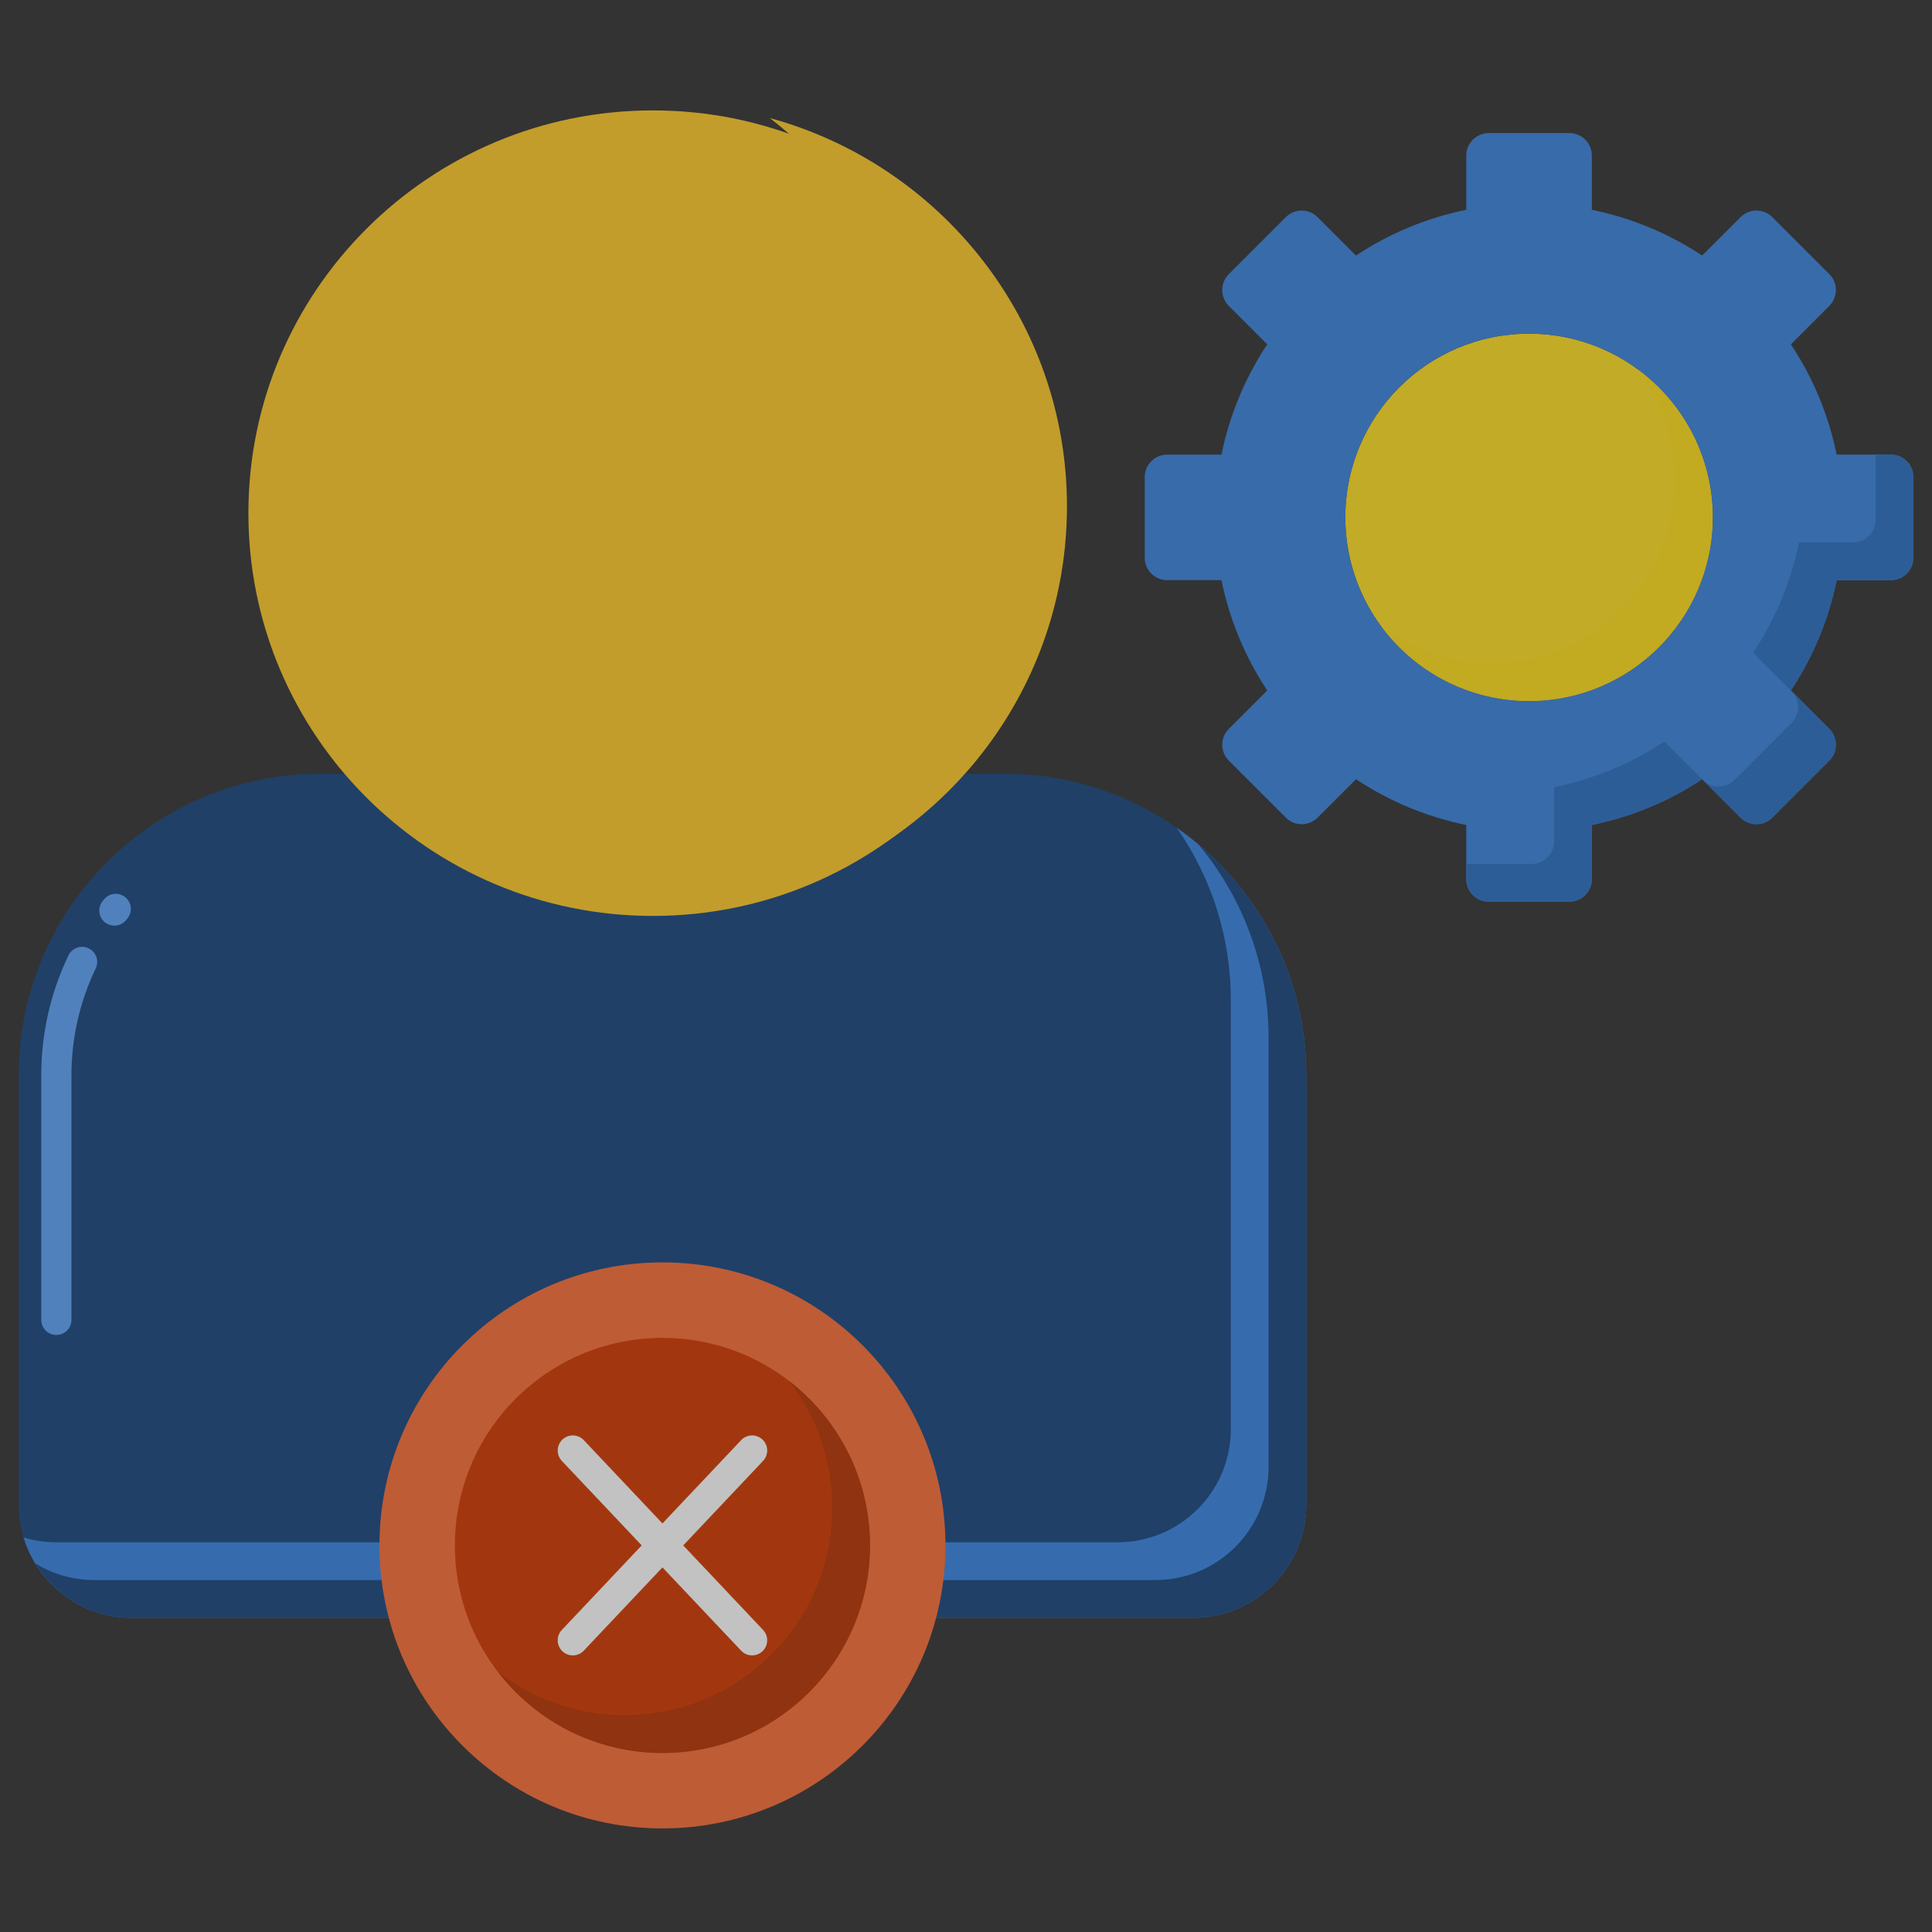 <svg width="70" height="70" viewBox="0 0 70 70" fill="none" xmlns="http://www.w3.org/2000/svg">
<rect x="0" y="0" width="70" height="70" fill="#333333" stroke="none"/>
<g opacity="0.7" clip-path="url(#clip0_91_357)">
<path d="M43.228 58.615H4.776C2.511 58.615 0.675 56.779 0.675 54.513V38.97C0.675 32.93 5.572 28.033 11.612 28.033H36.392C42.432 28.033 47.329 32.93 47.329 38.97V54.513C47.329 56.779 45.493 58.615 43.228 58.615Z" fill="#18467E"/>
<path d="M2.042 48.369C1.897 48.369 1.758 48.311 1.656 48.209C1.553 48.106 1.495 47.967 1.495 47.822V38.97C1.492 37.458 1.831 35.964 2.488 34.601C2.553 34.475 2.665 34.379 2.8 34.333C2.935 34.288 3.083 34.297 3.211 34.359C3.34 34.421 3.439 34.53 3.488 34.664C3.537 34.797 3.532 34.945 3.474 35.075C2.889 36.29 2.586 37.622 2.589 38.97V47.822C2.589 47.967 2.532 48.106 2.429 48.209C2.326 48.311 2.187 48.369 2.042 48.369ZM4.144 33.538C4.041 33.538 3.94 33.509 3.853 33.455C3.766 33.4 3.696 33.322 3.652 33.229C3.607 33.136 3.589 33.033 3.601 32.93C3.612 32.828 3.653 32.731 3.717 32.651L3.764 32.592C3.809 32.535 3.865 32.488 3.929 32.453C3.992 32.417 4.062 32.395 4.134 32.387C4.207 32.38 4.28 32.386 4.349 32.407C4.419 32.428 4.484 32.462 4.54 32.508C4.596 32.554 4.643 32.611 4.677 32.675C4.711 32.739 4.732 32.809 4.738 32.881C4.745 32.954 4.737 33.027 4.715 33.096C4.693 33.165 4.658 33.229 4.611 33.285L4.572 33.332C4.521 33.397 4.456 33.449 4.382 33.484C4.308 33.52 4.226 33.539 4.144 33.538Z" fill="#5EA3F7"/>
<path d="M42.636 29.992C43.914 31.823 44.598 34.003 44.595 36.236V51.779C44.595 54.044 42.759 55.88 40.494 55.88H2.042C1.628 55.88 1.229 55.818 0.852 55.703C1.362 57.388 2.926 58.615 4.776 58.615H43.228C45.493 58.615 47.329 56.778 47.329 54.513V38.97C47.329 35.252 45.472 31.968 42.636 29.992Z" fill="#3784E2"/>
<path d="M43.411 30.584C45.062 32.55 45.966 35.036 45.962 37.603V53.146C45.962 55.411 44.126 57.248 41.861 57.248H3.409C2.627 57.248 1.899 57.025 1.277 56.645C1.998 57.825 3.293 58.615 4.777 58.615H43.228C45.493 58.615 47.329 56.779 47.329 54.513V38.97C47.329 35.602 45.806 32.59 43.411 30.584Z" fill="#18467E"/>
<path d="M38.312 18.593C38.312 26.653 31.75 33.186 23.656 33.186C15.562 33.186 9 26.653 9 18.593C9 10.534 15.562 4 23.656 4C31.75 4 38.312 10.534 38.312 18.593Z" fill="#FFCA28"/>
<path d="M27.893 4.277C31.337 6.947 33.554 11.112 33.554 15.794C33.554 23.854 26.993 30.387 18.899 30.387C17.551 30.387 16.247 30.203 15.008 29.863C17.58 31.861 20.745 32.944 24.002 32.939C32.096 32.939 38.658 26.406 38.658 18.346C38.658 11.629 34.098 5.975 27.893 4.277Z" fill="#FFCA28"/>
<path d="M55.401 25.403C59.077 25.403 62.058 22.422 62.058 18.746C62.058 15.069 59.077 12.089 55.401 12.089C51.724 12.089 48.743 15.069 48.743 18.746C48.743 22.422 51.724 25.403 55.401 25.403Z" fill="#FFDE21"/>
<path d="M59.374 13.405C60.231 14.552 60.693 15.947 60.691 17.379C60.691 21.055 57.71 24.036 54.033 24.036C52.601 24.038 51.207 23.576 50.06 22.72C51.273 24.348 53.214 25.403 55.401 25.403C59.077 25.403 62.058 22.422 62.058 18.746C62.058 16.559 61.003 14.618 59.374 13.405Z" fill="#FFDD1A"/>
<path d="M69.325 20.207V17.285C69.325 17.069 69.239 16.862 69.087 16.71C68.934 16.557 68.727 16.471 68.511 16.471H66.545C66.255 15.045 65.692 13.688 64.887 12.476L66.28 11.084C66.432 10.931 66.518 10.724 66.518 10.508C66.518 10.292 66.432 10.085 66.28 9.933L64.214 7.867C64.061 7.715 63.854 7.629 63.638 7.629C63.423 7.629 63.216 7.715 63.063 7.867L61.671 9.259C60.458 8.455 59.102 7.892 57.675 7.602V5.635C57.675 5.419 57.59 5.212 57.437 5.06C57.284 4.907 57.077 4.822 56.862 4.822H53.94C53.724 4.822 53.517 4.907 53.364 5.06C53.212 5.212 53.126 5.419 53.126 5.635V7.602C51.7 7.892 50.343 8.455 49.13 9.259L47.738 7.867C47.586 7.715 47.379 7.629 47.163 7.629C46.947 7.629 46.74 7.715 46.588 7.867L44.522 9.933C44.369 10.085 44.284 10.292 44.284 10.508C44.284 10.724 44.369 10.931 44.522 11.084L45.914 12.476C45.11 13.688 44.547 15.045 44.256 16.471H42.29C42.074 16.471 41.867 16.557 41.715 16.71C41.562 16.862 41.476 17.069 41.476 17.285V20.207C41.476 20.423 41.562 20.63 41.715 20.782C41.867 20.935 42.074 21.02 42.29 21.02H44.256C44.547 22.447 45.11 23.803 45.914 25.016L44.522 26.408C44.37 26.561 44.284 26.768 44.284 26.984C44.284 27.199 44.37 27.406 44.522 27.559L46.588 29.625C46.741 29.778 46.947 29.863 47.163 29.863C47.379 29.863 47.586 29.778 47.739 29.625L49.131 28.233C50.343 29.038 51.7 29.601 53.126 29.891V31.857C53.126 32.073 53.212 32.28 53.365 32.432C53.517 32.585 53.724 32.671 53.94 32.671H56.862C57.078 32.671 57.285 32.585 57.437 32.432C57.59 32.28 57.676 32.073 57.676 31.857V29.891C59.102 29.601 60.459 29.038 61.671 28.233L63.063 29.625C63.216 29.778 63.423 29.863 63.639 29.863C63.855 29.863 64.061 29.778 64.214 29.625L66.28 27.559C66.433 27.406 66.518 27.199 66.518 26.984C66.518 26.768 66.433 26.561 66.28 26.408L64.888 25.016C65.693 23.803 66.256 22.447 66.546 21.02H68.512C68.728 21.02 68.935 20.934 69.087 20.782C69.239 20.629 69.325 20.422 69.325 20.207ZM55.401 25.403C51.724 25.403 48.743 22.422 48.743 18.746C48.743 15.069 51.724 12.089 55.401 12.089C59.077 12.089 62.058 15.069 62.058 18.746C62.058 22.422 59.077 25.403 55.401 25.403Z" fill="#3A83DD"/>
<path d="M60.304 26.866C59.091 27.67 57.734 28.233 56.308 28.523V30.49C56.308 30.706 56.222 30.913 56.07 31.065C55.917 31.218 55.71 31.303 55.494 31.303H53.126V31.857C53.126 32.073 53.212 32.28 53.364 32.432C53.517 32.585 53.724 32.671 53.94 32.671H56.861C57.077 32.671 57.284 32.585 57.437 32.432C57.589 32.28 57.675 32.073 57.675 31.857V29.89C59.101 29.6 60.458 29.037 61.671 28.233L60.304 26.866ZM64.912 25.041C65.065 25.194 65.151 25.401 65.151 25.616C65.151 25.832 65.065 26.039 64.912 26.192L62.847 28.258C62.694 28.41 62.487 28.496 62.271 28.496C62.056 28.496 61.849 28.41 61.696 28.258L63.063 29.625C63.216 29.778 63.423 29.863 63.639 29.863C63.854 29.863 64.061 29.778 64.214 29.625L66.28 27.559C66.432 27.406 66.518 27.199 66.518 26.984C66.518 26.768 66.432 26.561 66.28 26.408L64.912 25.041ZM68.511 16.471H67.958V18.84C67.958 19.055 67.872 19.262 67.72 19.415C67.567 19.568 67.36 19.653 67.144 19.653H65.178C64.888 21.079 64.325 22.436 63.52 23.649L64.887 25.016C65.692 23.803 66.255 22.447 66.545 21.02H68.511C68.727 21.02 68.934 20.935 69.087 20.782C69.24 20.63 69.325 20.423 69.325 20.207V17.285C69.325 17.069 69.24 16.862 69.087 16.71C68.934 16.557 68.727 16.471 68.511 16.471Z" fill="#2B6FC1"/>
<path d="M24.002 66.247C29.665 66.247 34.256 61.656 34.256 55.993C34.256 50.33 29.665 45.739 24.002 45.739C18.339 45.739 13.748 50.33 13.748 55.993C13.748 61.656 18.339 66.247 24.002 66.247Z" fill="#FA6D38"/>
<path d="M24.002 63.513C28.155 63.513 31.521 60.146 31.521 55.993C31.521 51.84 28.155 48.474 24.002 48.474C19.849 48.474 16.482 51.84 16.482 55.993C16.482 60.146 19.849 63.513 24.002 63.513Z" fill="#D13900"/>
<path d="M28.591 50.038C29.607 51.351 30.157 52.965 30.155 54.626C30.155 58.779 26.788 62.145 22.635 62.145C20.975 62.148 19.36 61.597 18.047 60.581C19.422 62.363 21.578 63.513 24.002 63.513C28.155 63.513 31.522 60.146 31.522 55.993C31.522 53.568 30.373 51.413 28.591 50.038Z" fill="#B73302"/>
<path d="M24.755 55.993L27.648 52.931C27.697 52.879 27.736 52.817 27.761 52.75C27.787 52.683 27.799 52.611 27.797 52.539C27.795 52.468 27.779 52.397 27.749 52.331C27.72 52.266 27.678 52.207 27.626 52.157C27.574 52.108 27.512 52.07 27.445 52.044C27.378 52.019 27.306 52.006 27.235 52.008C27.163 52.01 27.092 52.027 27.027 52.056C26.961 52.085 26.902 52.127 26.853 52.179L24.002 55.197L21.151 52.179C21.102 52.127 21.043 52.085 20.977 52.056C20.912 52.027 20.841 52.01 20.77 52.008C20.698 52.006 20.626 52.019 20.559 52.044C20.492 52.07 20.431 52.108 20.378 52.157C20.326 52.207 20.284 52.266 20.255 52.331C20.226 52.397 20.209 52.468 20.207 52.539C20.205 52.611 20.217 52.683 20.243 52.75C20.268 52.817 20.307 52.879 20.356 52.931L23.25 55.993L20.356 59.056C20.307 59.108 20.268 59.169 20.243 59.236C20.217 59.303 20.205 59.375 20.207 59.447C20.209 59.519 20.226 59.589 20.255 59.655C20.284 59.72 20.326 59.779 20.378 59.829C20.431 59.878 20.492 59.917 20.559 59.942C20.626 59.968 20.698 59.98 20.77 59.978C20.841 59.976 20.912 59.96 20.977 59.93C21.043 59.901 21.102 59.859 21.151 59.807L24.002 56.79L26.853 59.807C26.96 59.921 27.105 59.978 27.25 59.978C27.357 59.978 27.462 59.947 27.551 59.888C27.64 59.829 27.71 59.746 27.752 59.648C27.795 59.55 27.807 59.441 27.789 59.336C27.77 59.231 27.721 59.133 27.648 59.056L24.755 55.993Z" fill="white"/>
</g>
<defs>
<clipPath id="clip0_91_357">
<rect width="70" height="70" fill="white"/>
</clipPath>
</defs>
</svg>
